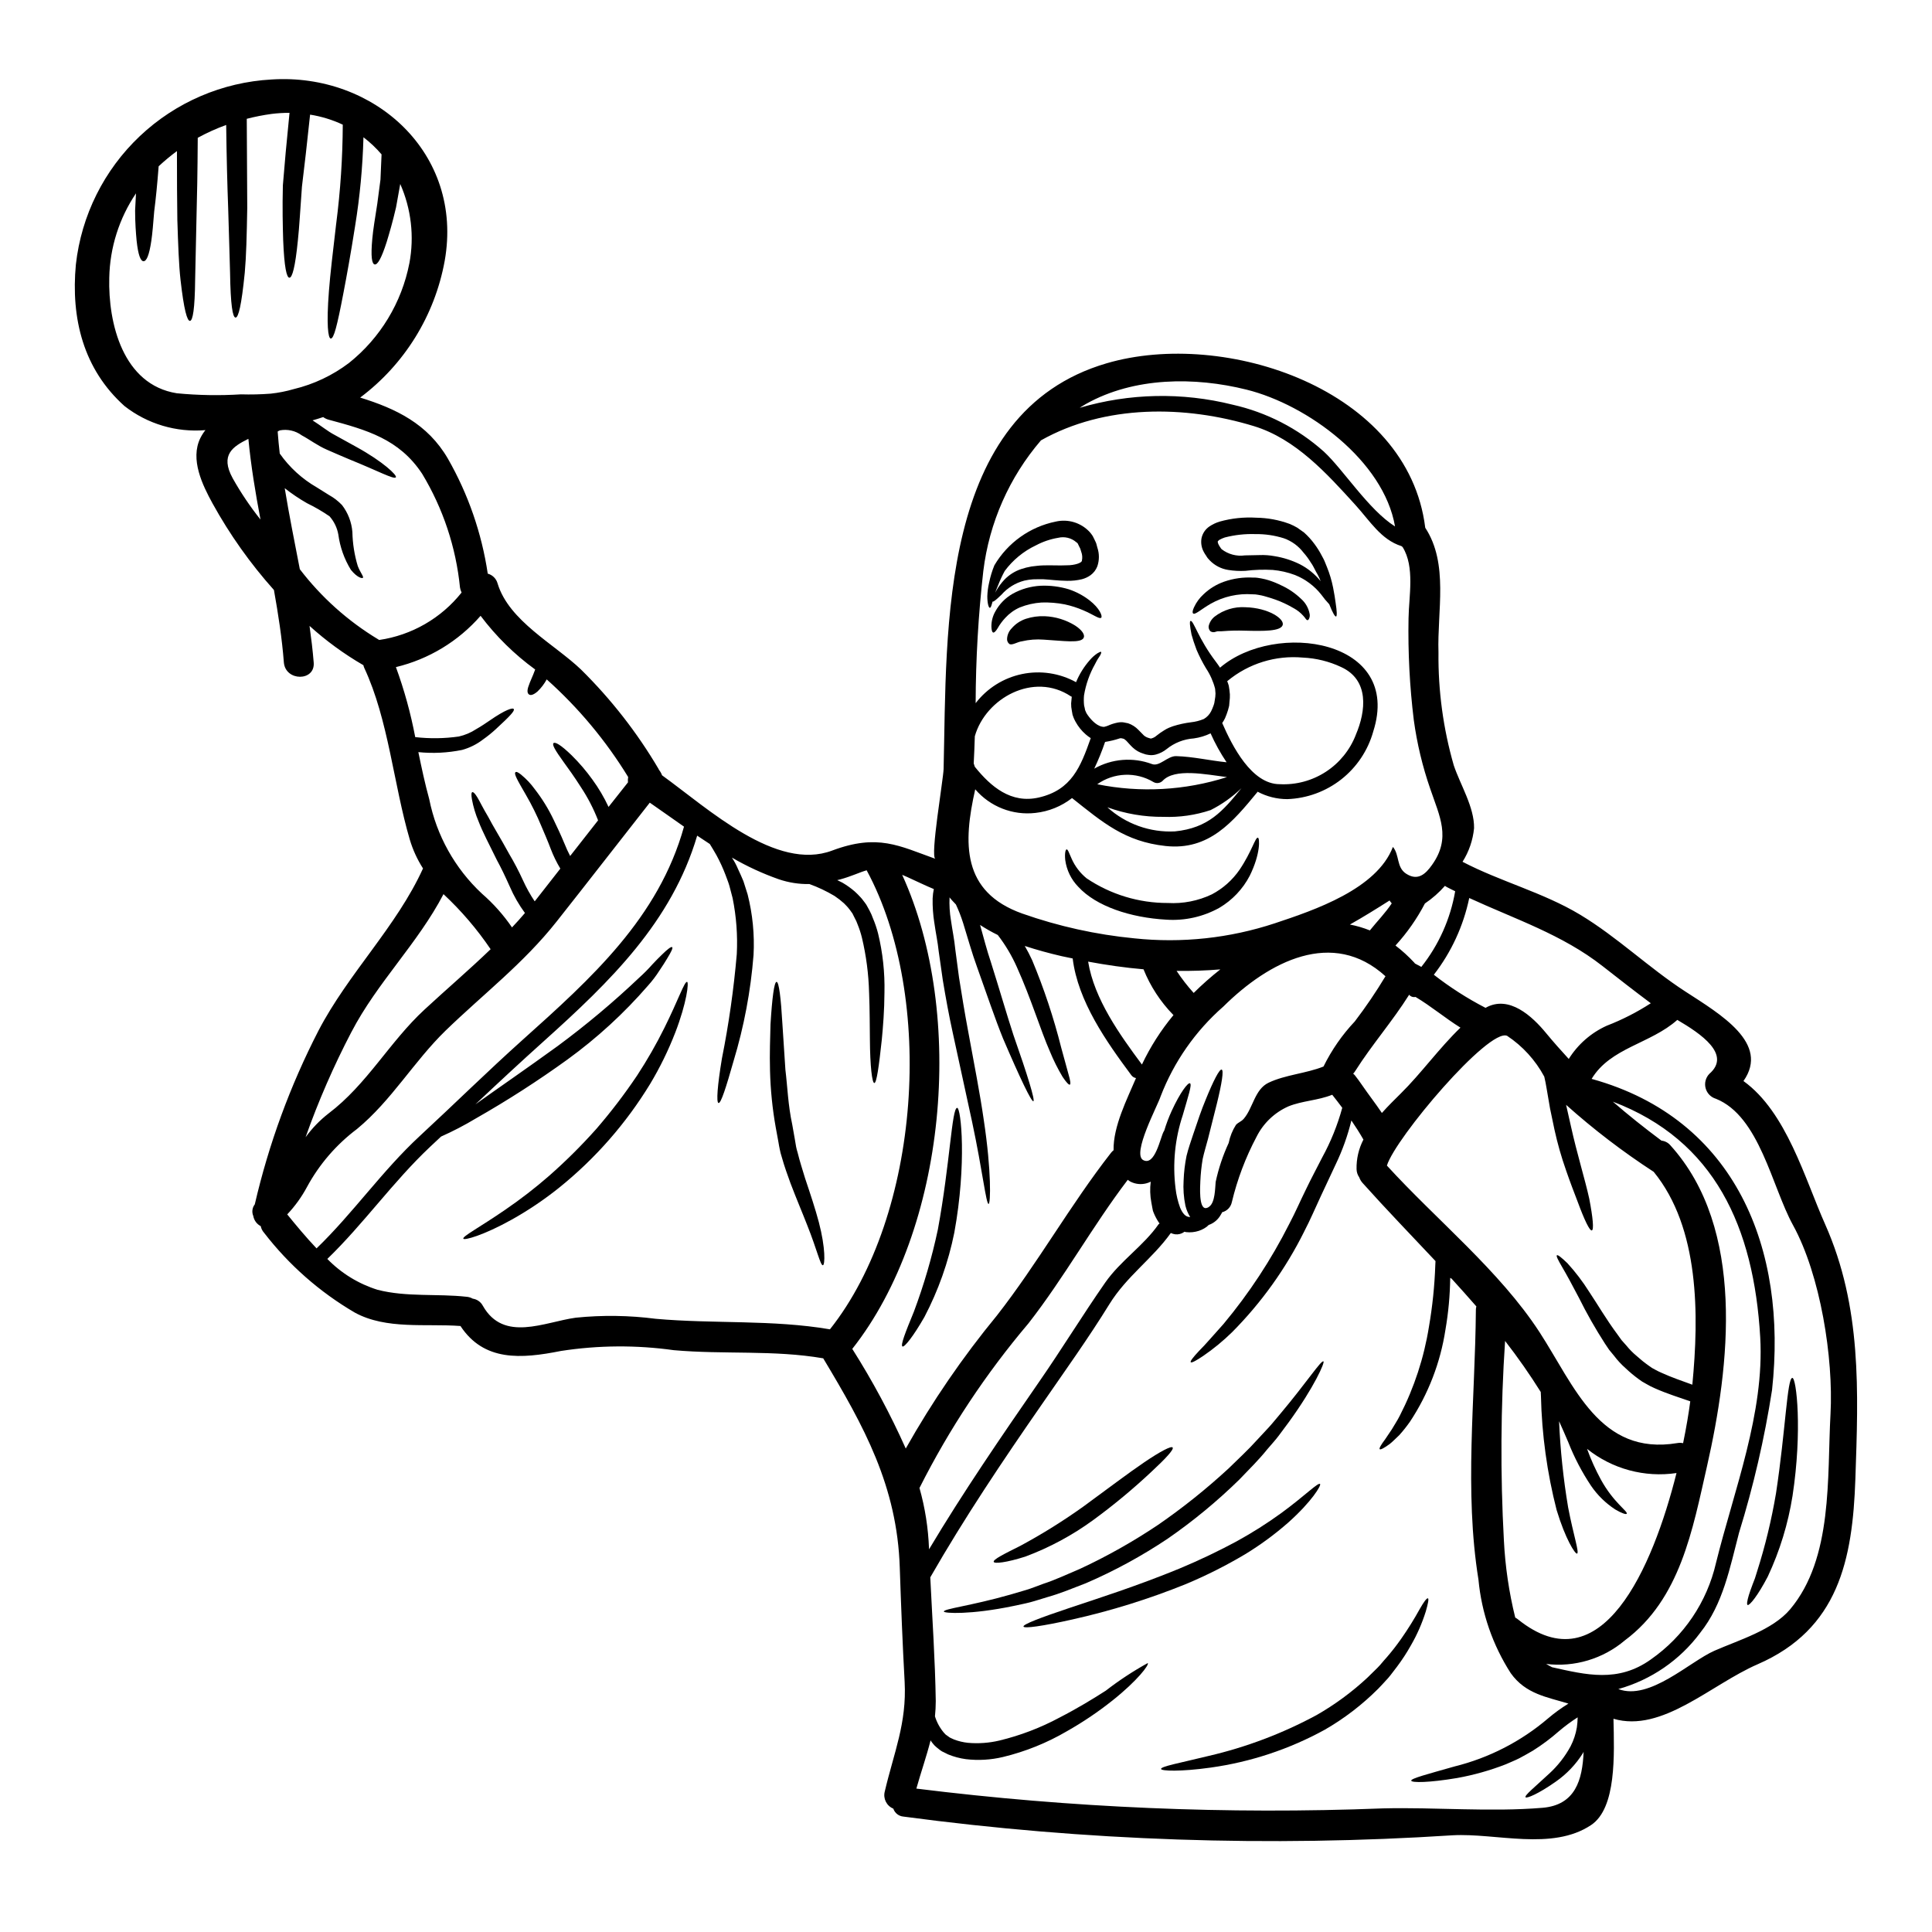 <?xml version="1.0" encoding="UTF-8"?>
<!-- Uploaded to: SVG Find, www.svgrepo.com, Generator: SVG Find Mixer Tools -->
<svg fill="#000000" width="800px" height="800px" version="1.1" viewBox="144 144 512 512" xmlns="http://www.w3.org/2000/svg">
 <g>
  <path d="m627.68 468.45c9.75 21.922 8.801 44.371 8.012 67.508-0.734 21.449-4.504 39.789-25.898 49.09-12.387 5.375-25.324 18.234-38.207 14.441 0.207 9.535 0.816 23.66-5.93 28.168-10.352 6.902-25.164 2.082-36.676 2.711h-0.004c-48.562 3.148-97.316 1.492-145.55-4.953-1.238-0.102-2.297-0.93-2.691-2.109-1.781-0.73-2.75-2.668-2.266-4.531 2.426-10.355 5.848-18.078 5.269-29.062-0.555-10.062-0.949-20.133-1.289-30.227-0.684-21.648-9.484-37.523-20.289-55.516-13.121-2.266-26.348-0.977-39.605-2.16-9.93-1.391-20.008-1.32-29.914 0.211-10.566 2.106-20.395 2.816-26.617-6.617-9.195-0.684-19.629 1.004-27.98-3.543-9.316-5.441-17.496-12.637-24.082-21.184-0.438-0.492-0.734-1.094-0.871-1.738-1.039-0.539-1.77-1.535-1.969-2.688-0.438-1.023-0.289-2.203 0.395-3.082 3.699-15.992 9.371-31.461 16.887-46.051 7.906-15.176 20.684-27.551 27.695-42.973-1.52-2.371-2.699-4.945-3.504-7.644-4.297-14.621-5.641-31.75-12.066-45.504-0.105-0.238-0.184-0.488-0.242-0.742-0.023 0-0.051-0.023-0.078-0.023-5.074-2.949-9.828-6.422-14.184-10.363 0.445 3.215 0.844 6.426 1.105 9.695 0.422 5.062-7.477 5.035-7.906 0-0.5-6.481-1.5-12.859-2.633-19.207-6.262-7.008-11.715-14.695-16.258-22.926-2.688-4.898-6.012-11.699-3.242-17.34v0.004c0.371-0.75 0.82-1.457 1.344-2.109-7.695 0.656-15.359-1.621-21.449-6.379-10.906-9.773-14.23-23.223-12.883-37.523v0.004c1.449-12.988 7.457-25.039 16.953-34.016 9.496-8.977 21.867-14.293 34.914-15.008 27.195-1.766 50.961 19.527 45.871 48.086-2.637 14.461-10.633 27.395-22.395 36.211 9.445 2.926 17.867 6.93 23.242 16.18 5.387 9.418 8.969 19.754 10.566 30.48 1.273 0.344 2.266 1.336 2.609 2.606 3.004 9.934 15.043 16.047 22.133 22.828v0.004c7.953 7.844 14.852 16.688 20.523 26.312 0.023 0.082 0.059 0.164 0.105 0.238 0.355 0.434 0.629 0.922 0.82 1.449 12.41 8.984 30.25 25.531 45.082 19.949 12.117-4.535 17.758-1.238 27.352 2.184-1.426-0.527 2.106-21.027 2.184-23.82 0.898-37.258-1.398-94.438 43.215-107.5 31.332-9.172 79.902 6.797 84.422 43.582 6.269 9.566 3.148 22.004 3.508 33.062-0.109 10.113 1.258 20.191 4.055 29.914 1.715 5.117 5.484 11.121 5.375 16.652-0.309 3.164-1.355 6.215-3.055 8.902 10.062 5.246 21.391 8.145 31.117 13.992 9.906 5.957 18.23 14.098 27.945 20.395 9.301 6.035 22.434 13.703 15.387 23.715 11.43 8.223 16.25 25.875 21.648 37.969zm1.426 50.246c0.789-14.758-2.637-36.754-9.961-50.062-5.586-10.172-8.852-28.828-20.422-33.457v0.004c-1.332-0.398-2.363-1.461-2.719-2.809-0.355-1.344 0.016-2.777 0.98-3.781 5.926-5.137-2.211-10.629-8.48-14.309-7.117 6.348-17.734 7.352-22.715 15.648 0.051 0.027 0.105 0 0.156 0.027 38.051 10.594 51.777 45.031 47.664 82.422-1.992 12.801-4.914 25.438-8.746 37.812-2.426 9.223-4.191 18.867-10.305 26.531v0.004c-5.379 7.227-13.004 12.465-21.684 14.891 8.246 3.148 18.918-7.273 25.453-10.148 6.398-2.816 15.414-5.457 20.074-10.984 11.41-13.582 9.777-34.949 10.703-51.789zm-30.344 39.477c4.758-19.227 12.871-39.66 11.715-59.77-1.688-29.199-12.066-52.199-39.051-62.449 4.031 3.504 8.297 6.902 12.883 10.328 0.918 0.094 1.766 0.539 2.363 1.242 20 22.105 15.742 58.441 9.699 85.055-3.82 16.758-7.039 35.152-21.766 46.137-5.781 4.898-13.344 7.164-20.863 6.246 0.523 0.316 1.051 0.605 1.574 0.871 9.012 2.004 17.445 4.164 26.168-2.055v-0.004c8.738-6.094 14.898-15.219 17.277-25.602zm-6.273-47.23c1.766-18.367 1.926-41.5-10.234-56.387v-0.004c-8.184-5.316-15.945-11.254-23.223-17.758 0.422 1.82 0.82 3.688 1.266 5.613 1.633 7.402 3.766 14.199 4.871 19.262 0.977 5.059 1.262 8.246 0.684 8.402s-1.969-2.754-3.742-7.562c-0.922-2.398-2-5.191-3.109-8.406h0.004c-1.238-3.504-2.258-7.086-3.051-10.719-0.422-1.926-0.844-3.981-1.18-5.641-0.316-1.82-0.605-3.543-0.895-5.219-0.184-1.156-0.395-2.211-0.633-3.211l-0.004-0.004c-2.34-4.356-5.719-8.066-9.84-10.805-4.898-2.133-29.641 27.113-31.859 34.387 13.121 14.387 29.832 27.852 40.422 44.109 9.273 14.258 15.969 32.859 36.52 29.434 0.516-0.098 1.047-0.09 1.555 0.023 0.871-4.242 1.504-8.062 1.898-11.09-2.926-1.027-6.141-2.004-9.445-3.481-0.762-0.328-1.504-0.707-2.215-1.133l-1.105-0.629-0.895-0.633c-1.234-0.898-2.402-1.875-3.508-2.926-1.109-0.977-2.117-2.062-3.004-3.242-0.449-0.551-0.898-1.105-1.344-1.633-0.371-0.578-0.766-1.129-1.133-1.684v-0.004c-2.516-3.91-4.812-7.953-6.879-12.117-1.816-3.481-3.238-6.09-4.371-8.016-1.133-1.926-1.684-3.027-1.449-3.211s1.211 0.578 2.793 2.106c2.133 2.336 4.055 4.859 5.742 7.539 2.188 3.266 4.531 7.324 7.512 11.328 0.371 0.504 0.734 1.004 1.105 1.531l1.262 1.422v-0.004c0.812 1.008 1.723 1.934 2.719 2.758 0.996 0.906 2.047 1.754 3.148 2.531l0.895 0.633 0.82 0.445h-0.004c0.57 0.32 1.16 0.609 1.762 0.867 2.656 1.215 5.394 2.133 8.121 3.133zm-4.188 23.426c-8.449 1.254-17.043-1.066-23.715-6.406 1.012 2.805 2.238 5.523 3.664 8.141 3.344 6.113 7.246 8.457 6.848 9.055-0.156 0.238-1.262-0.078-3.082-1.156l0.004-0.004c-2.512-1.641-4.672-3.758-6.367-6.234-2.426-3.637-4.457-7.523-6.055-11.59-0.762-1.789-1.574-3.664-2.426-5.535 0.328 7.652 1.129 15.277 2.398 22.828 1.398 7.352 3.031 12.039 2.363 12.254-0.5 0.156-3.082-3.844-5.398-11.512h-0.004c-2.535-9.883-3.934-20.023-4.164-30.227 0-0.371-0.027-0.734-0.055-1.105h-0.004c-2.918-4.66-6.07-9.172-9.445-13.516-1.172 17.605-1.277 35.262-0.316 52.879 0.348 6.891 1.352 13.73 3.004 20.426 0.25 0.137 0.488 0.297 0.711 0.473 22.195 17.863 35.73-13.703 42.027-38.758zm-6.824-124.5c-4.293-3.211-8.539-6.508-12.781-9.84-10.699-8.379-23.223-12.461-35.332-18.047-1.543 7.402-4.75 14.359-9.383 20.336 4.285 3.34 8.871 6.277 13.699 8.773 6.219-3.543 12.438 2.293 16.047 6.691 2.004 2.422 4.004 4.664 6.008 6.848 2.414-3.863 5.918-6.926 10.066-8.801 4.082-1.578 7.992-3.57 11.664-5.949zm-17.801 198.36c-0.051 0.133-0.129 0.238-0.18 0.371v-0.004c-1.859 2.969-4.297 5.531-7.168 7.539-4.664 3.293-7.773 4.531-8.039 4.16-0.344-0.473 2.316-2.582 6.269-6.269h0.004c2.277-2.082 4.191-4.531 5.664-7.246 0.809-1.574 1.371-3.262 1.66-5.008 0.125-0.883 0.195-1.77 0.211-2.66-1.742 1.113-3.406 2.348-4.981 3.688-2.152 1.895-4.453 3.613-6.879 5.141-1.211 0.684-2.398 1.398-3.582 2.004-1.184 0.605-2.426 1.078-3.586 1.605h0.004c-4.168 1.625-8.484 2.844-12.883 3.637-7.477 1.262-12.094 1.289-12.203 0.707-0.105-0.582 4.43-1.762 11.488-3.766 9.145-2.269 17.633-6.633 24.797-12.75 1.691-1.438 3.488-2.742 5.379-3.902-5.586-1.738-11.305-2.477-15.285-8.062-4.797-7.461-7.734-15.965-8.559-24.797-3.793-23.531-0.871-47.742-0.684-71.43h-0.004c0-0.328 0.047-0.656 0.129-0.977-2.164-2.473-4.348-4.926-6.562-7.352-0.105-0.078-0.266-0.129-0.371-0.207h0.004c-0.055 4.609-0.477 9.207-1.262 13.75-1.332 8.695-4.531 17-9.379 24.336-0.875 1.25-1.824 2.449-2.844 3.582-1.004 0.949-1.82 1.789-2.555 2.363-1.477 1.078-2.426 1.574-2.637 1.371-0.211-0.203 0.316-1.133 1.426-2.609 0.5-0.734 1.105-1.633 1.789-2.66 0.629-1.105 1.449-2.289 2.16-3.715v-0.004c3.773-7.363 6.363-15.277 7.668-23.449 0.934-5.394 1.496-10.844 1.684-16.312l0.055-1.105c-6.43-6.852-12.988-13.621-19.312-20.684-0.395-0.438-0.699-0.949-0.898-1.504-0.449-0.641-0.695-1.402-0.711-2.184-0.059-2.723 0.57-5.414 1.82-7.828-0.977-1.711-2.055-3.398-3.188-5.059h-0.004c-0.969 3.992-2.356 7.875-4.133 11.578-1.266 2.688-2.582 5.535-3.981 8.508-1.398 2.977-2.754 6.219-4.402 9.355l0.004 0.004c-4.898 9.84-11.336 18.832-19.078 26.637-2.375 2.328-4.949 4.445-7.695 6.324-1.922 1.297-3.082 1.898-3.289 1.66-0.207-0.234 0.605-1.289 2.184-2.977 1.688-1.66 3.82-4.191 6.512-7.168 6.793-8.145 12.633-17.039 17.414-26.508 1.633-3.082 2.926-6.113 4.426-9.145 1.426-2.977 2.981-5.848 4.297-8.457 2.285-4.168 4.07-8.59 5.324-13.176-0.871-1.18-1.766-2.316-2.66-3.453-3.766 1.527-7.906 1.574-11.617 3.082l-0.004 0.004c-3.668 1.625-6.652 4.477-8.441 8.066-2.906 5.473-5.102 11.293-6.543 17.32-0.273 1.305-1.266 2.336-2.559 2.66-0.129 0.238-0.234 0.477-0.395 0.711-0.656 1.176-1.699 2.086-2.949 2.582-0.051 0.027-0.129 0.027-0.184 0.051h-0.004c-0.363 0.375-0.781 0.695-1.234 0.949-0.445 0.258-0.914 0.473-1.398 0.633-1.102 0.363-2.269 0.48-3.426 0.344-0.16-0.027-0.293-0.078-0.426-0.105l-0.078 0.078h0.004c-0.688 0.488-1.527 0.707-2.363 0.605-0.402-0.055-0.793-0.172-1.16-0.34-4.898 6.852-11.672 11.414-16.285 18.871-5.586 9.055-11.809 17.711-17.867 26.504-10.379 14.957-20.527 30.066-29.59 45.875 0.527 10.938 1.289 21.895 1.453 32.809v-0.004c-0.004 1.344-0.074 2.691-0.211 4.031 0.488 1.586 1.289 3.059 2.359 4.328 0.18 0.156 0.266 0.316 0.473 0.5l0.844 0.605 0.211 0.156 0.367 0.184 0.82 0.371c1.176 0.445 2.406 0.738 3.66 0.871 2.797 0.25 5.617 0.043 8.352-0.605 5.547-1.34 10.902-3.383 15.93-6.086 4.723-2.426 8.879-4.957 12.281-7.144h-0.004c3.504-2.715 7.215-5.152 11.094-7.297 0.473 0.395-2.715 4.637-9.25 9.84-3.832 3.059-7.906 5.809-12.176 8.223-5.277 3.09-10.977 5.391-16.922 6.824-3.223 0.773-6.555 0.969-9.84 0.578-1.625-0.219-3.211-0.645-4.727-1.266l-1.105-0.551-0.551-0.266-0.027-0.027-0.234-0.156-0.055-0.027-0.102-0.078-0.211-0.156-0.816-0.656-0.004-0.004c-0.348-0.289-0.668-0.617-0.945-0.977-0.211-0.258-0.406-0.531-0.586-0.812-1.078 4.266-2.555 8.43-3.766 12.777 40.988 5.102 82.32 6.859 123.59 5.246 13.938-0.344 28.535 1 42.367-0.16 8.66-0.742 10.559-7.332 10.871-14.855zm-34.039-228.04c-0.734-0.371-1.5-0.711-2.211-1.109h-0.004c-0.176-0.09-0.344-0.195-0.5-0.316-1.562 1.777-3.344 3.344-5.305 4.668-2.106 4.039-4.727 7.785-7.801 11.145 1.789 1.363 3.453 2.883 4.984 4.531 0.078 0.078 0.105 0.156 0.184 0.234 0.551 0.293 1.129 0.582 1.684 0.898 4.625-5.824 7.707-12.719 8.969-20.051zm-6.113-7.012c5.086-7.141 1.969-12.859-0.473-20.074v0.004c-2.062-5.93-3.527-12.047-4.379-18.266-1.098-8.938-1.562-17.945-1.395-26.953 0.082-5.875 1.715-13.672-1.574-18.922v0.004c-0.105-0.074-0.203-0.152-0.293-0.238-5.43-1.711-8.324-6.641-12.277-10.984-7.512-8.266-15.785-17.445-26.824-20.816-18.285-5.586-39.496-5.769-56.441 3.766-8.402 9.781-13.723 21.836-15.281 34.637-1.32 11.625-2 23.312-2.031 35.012 3.035-3.957 7.391-6.691 12.273-7.711 4.883-1.02 9.969-0.258 14.336 2.148 0.895-2.16 2.141-4.156 3.688-5.902 0.582-0.684 1.258-1.277 2.004-1.77 0.527-0.316 0.844-0.449 0.949-0.344 0.105 0.105 0 0.449-0.289 0.977-0.16 0.266-0.371 0.578-0.605 0.922-0.234 0.344-0.426 0.789-0.684 1.262v0.004c-1.469 2.59-2.469 5.418-2.953 8.355-0.082 0.891-0.074 1.793 0.023 2.684 0.109 0.398 0.199 0.805 0.266 1.211l0.344 0.789 0.32 0.5c1.055 1.504 2.754 3.242 4.453 3.148 0-0.051 0.5-0.105 1.027-0.344h-0.004c0.727-0.324 1.484-0.574 2.266-0.738 0.527-0.125 1.066-0.168 1.605-0.129l0.449 0.078 0.133 0.027 0.234 0.051h0.004c0.184 0.027 0.367 0.062 0.551 0.105 1.047 0.355 1.992 0.961 2.754 1.762 0.66 0.633 1.055 1.109 1.453 1.477 0.324 0.273 0.699 0.48 1.105 0.609 0.289 0.078 0.871 0.293 0.789 0.184 0.051-0.051 0.102 0.027 0.234-0.051 0.438-0.137 0.84-0.359 1.18-0.664 0.652-0.527 1.34-1.008 2.055-1.445 0.41-0.266 0.844-0.496 1.293-0.688 0.371-0.129 0.633-0.266 1.105-0.422v0.004c1.539-0.484 3.121-0.828 4.723-1.027 1.168-0.125 2.312-0.418 3.398-0.871 0.82-0.477 1.488-1.18 1.922-2.027 0.242-0.488 0.453-0.988 0.637-1.504l0.129-0.395 0.055-0.211 0.023-0.051 0.133-0.82c0.117-0.578 0.18-1.172 0.188-1.762-0.055-0.422-0.082-0.848-0.105-1.266l-0.004-0.004c-0.492-1.91-1.301-3.727-2.394-5.371-0.957-1.59-1.805-3.246-2.531-4.957-0.578-1.555-1.027-2.898-1.32-4.004-0.449-2.266-0.551-3.543-0.266-3.613 0.789-0.234 2.004 4.641 6.746 10.855 0.344 0.449 0.711 0.977 1.078 1.531 14.652-12.543 48.484-7.59 40.582 16.969h0.004c-1.414 5.008-4.383 9.434-8.473 12.645-4.094 3.211-9.098 5.039-14.297 5.223-2.742 0-5.445-0.676-7.871-1.969-0.02 0.035-0.035 0.07-0.051 0.105-6.484 7.871-12.781 15.547-24.348 14.285-10.828-1.18-16.652-6.273-24.77-12.703-2.805 2.188-6.16 3.551-9.695 3.938-6.027 0.699-12.012-1.645-15.961-6.258-3.215 14.23-3.637 27.191 12.488 32.938h0.004c9.586 3.375 19.551 5.578 29.668 6.559 12.562 1.332 25.266-0.031 37.258-3.996 10.461-3.477 27.008-9.055 31.277-20.234 1.793 2.16 0.898 5.398 3.481 7.086 3.106 2.027 5.16 0.129 6.902-2.344zm7.512 43.16c-4.09-2.551-7.805-5.699-11.914-8.141-0.625 0.148-1.281-0.078-1.684-0.578-4.402 7.008-9.84 13.199-14.285 20.207-0.16 0.258-0.344 0.496-0.551 0.715 0.18 0.129 0.336 0.277 0.473 0.449 0.66 0.816 1.262 1.684 1.871 2.555 1.715 2.504 3.586 4.898 5.269 7.402 1.633-1.844 3.375-3.543 5.008-5.164 5.297-5.215 10.223-12.066 15.809-17.445zm-18.211-32.938c-0.215-0.238-0.406-0.492-0.578-0.762-3.402 2.16-6.902 4.348-10.512 6.375 1.809 0.344 3.582 0.867 5.293 1.555 1.871-2.344 4.113-4.609 5.797-7.168zm-9.801 31.305c2.934-3.844 5.648-7.844 8.141-11.988-13.965-12.727-30.855-3.981-43 8.066v-0.004c-7.367 6.457-13.055 14.605-16.578 23.742-0.762 2.449-7.719 15.309-4.609 16.926 3.109 1.617 4.504-5.926 5.398-7.562l0.004 0.004c0.047-0.094 0.098-0.18 0.156-0.266 0.539-1.781 1.195-3.523 1.969-5.215 2.293-4.984 4.328-7.566 4.848-7.324 0.605 0.266-0.473 3.453-1.898 8.402h0.004c-2.09 6.258-2.746 12.902-1.926 19.449 0.199 1.746 0.605 3.465 1.211 5.117 0.633 1.477 1.371 2.293 2.215 2.426l0.004-0.004c0.141 0.047 0.293 0.066 0.445 0.055-0.582-0.934-1.008-1.957-1.266-3.027-0.457-2.199-0.613-4.453-0.473-6.691 0.082-2.172 0.336-4.328 0.766-6.457 0.527-2.16 1.156-3.844 1.738-5.637 1.18-3.508 2.238-6.668 3.316-9.223 2.082-5.141 3.688-8.223 4.269-8.039s0.051 3.609-1.266 8.984c-0.684 2.684-1.477 5.848-2.363 9.379-0.449 1.711-1.055 3.66-1.426 5.398l0.004 0.008c-0.316 1.91-0.52 3.836-0.605 5.769-0.051 1.426-0.449 7.273 1.449 7.168 0.367-0.035 0.711-0.195 0.977-0.449 1.477-1.133 1.477-4.766 1.633-6.484 0.762-3.559 1.918-7.023 3.449-10.328 0.344-1.703 0.996-3.328 1.926-4.793 0.711-0.762 1.344-0.789 2.082-1.633 2.449-2.848 2.898-7.801 6.562-9.539 4.402-2.106 9.957-2.449 14.562-4.293v-0.004c2.152-4.367 4.941-8.391 8.281-11.934zm-8.195-151.03c5.164 4.766 11.855 15.414 18.867 19.84-2.977-17.367-23.137-32.227-39.359-36.258-13.758-3.426-29.727-3.344-42.449 3.742-0.605 0.344-1.18 0.707-1.766 1.078h-0.004c13.184-3.883 27.168-4.172 40.5-0.84 9 2.012 17.336 6.293 24.211 12.438zm8.48 75.043c2.688-6.297 3.613-14.52-3.898-17.945h0.004c-3.184-1.496-6.633-2.348-10.148-2.504-7.199-0.652-14.367 1.566-19.941 6.172-0.027 0.027-0.082 0.027-0.105 0.078 0.164 0.395 0.305 0.801 0.418 1.215 0.137 0.758 0.234 1.523 0.293 2.293 0.02 0.652-0.016 1.305-0.105 1.949l-0.078 0.949v0.051l-0.078 0.32-0.027 0.129-0.078 0.266-0.133 0.527-0.004-0.004c-0.223 0.727-0.484 1.438-0.789 2.137-0.215 0.438-0.465 0.859-0.738 1.266 2.66 6.113 7.801 16.227 15.258 16.203 4.309 0.219 8.582-0.93 12.199-3.285 3.621-2.352 6.402-5.789 7.957-9.816zm-47.949 25.613c8.902-0.898 12.727-5.402 17.625-11.438v-0.004c-2.414 2.336-5.168 4.289-8.168 5.797-4.019 1.344-8.25 1.949-12.488 1.789-5.066 0.051-10.098-0.805-14.863-2.531 4.879 4.422 11.316 6.719 17.895 6.387zm13.703-18.312-0.004-0.004c-1.633-2.43-3.051-4.992-4.242-7.668-1.406 0.68-2.91 1.133-4.457 1.344-2.629 0.18-5.137 1.164-7.188 2.82-0.84 0.676-1.809 1.168-2.848 1.449-0.641 0.172-1.312 0.207-1.969 0.102-0.469-0.047-0.93-0.164-1.367-0.34-1.027-0.309-1.973-0.848-2.758-1.574-0.684-0.629-1.211-1.289-1.574-1.656-0.395-0.477-0.711-0.527-0.738-0.66-0.102-0.023-0.316-0.078-0.473-0.129l-0.266-0.051h-0.027v-0.004c-0.129-0.02-0.266-0.012-0.391 0.023-1.273 0.426-2.578 0.742-3.902 0.949-0.82 2.414-1.781 4.777-2.875 7.082 4.672-2.656 10.281-3.098 15.312-1.211 2.004 0.738 4.109-2.16 6.402-2.106 4.516 0.129 8.883 1.18 13.359 1.629zm-1.66 54.883c-3.848 0.32-7.723 0.449-11.594 0.395l-0.004-0.004c1.359 2.062 2.875 4.016 4.531 5.848 2.234-2.215 4.59-4.297 7.062-6.242zm1.762-50.961c-5.637-0.707-13.91-2.449-17.074 1.004h-0.004c-0.637 0.629-1.617 0.758-2.394 0.312-4.648-2.781-10.496-2.555-14.914 0.578 11.438 2.309 23.273 1.652 34.387-1.895zm-14.168 63.055c-0.027-0.027-0.055-0.027-0.078-0.051h-0.004c-3.387-3.473-6.062-7.57-7.871-12.07-4.93-0.422-9.84-1.133-14.676-2.031 1.605 9.906 8.402 19.395 14.258 27.273h-0.004c2.227-4.703 5.039-9.109 8.367-13.113zm-3.695 55.23c-0.082-0.082-0.152-0.168-0.211-0.266-0.52-0.781-0.961-1.609-1.32-2.477l-0.234-0.605c-0.105-0.449-0.105-0.504-0.156-0.789-0.105-0.477-0.184-0.949-0.266-1.449v0.004c-0.34-1.809-0.395-3.66-0.16-5.484-0.387 0.191-0.793 0.344-1.211 0.449-1.387 0.355-2.856 0.195-4.137-0.449-0.262-0.141-0.512-0.309-0.738-0.5-9.328 12.254-16.781 25.82-26.297 38.023-11.312 13.348-21.004 27.98-28.879 43.602-0.027 0-0.027 0-0.027 0.027 1.484 5.246 2.332 10.652 2.531 16.098v0.184c9.055-15.176 19.078-29.777 29.125-44.32 6.012-8.66 11.539-17.711 17.551-26.348 4.082-5.852 10.195-9.777 14.168-15.496 0.102-0.074 0.18-0.125 0.262-0.203zm-6.246-38.527c-0.5-0.078-0.945-0.355-1.242-0.762-6.613-8.902-14.148-19.551-15.543-30.934-0.977-0.211-1.969-0.395-2.902-0.605-3.293-0.762-6.586-1.66-9.801-2.711l0.004-0.004c0.719 1.23 1.375 2.5 1.969 3.797 3.137 7.516 5.707 15.258 7.691 23.156 0.789 2.977 1.5 5.348 1.922 7.012 0.504 1.684 0.633 2.66 0.371 2.789-0.266 0.129-0.949-0.605-1.926-2.055-1.277-2.141-2.398-4.379-3.344-6.688-2.527-5.746-4.981-13.992-8.746-22.344v-0.004c-1.348-3.047-3.055-5.922-5.086-8.562-1.617-0.789-3.184-1.68-4.691-2.66 0.977 3.481 1.789 6.668 2.848 9.801 2.316 7.324 4.215 13.941 5.984 19.34 3.766 10.727 5.793 17.367 5.293 17.574s-3.504-6.035-8.039-16.625c-2.156-5.32-4.328-11.809-6.926-19.051-1.32-3.582-2.453-7.719-3.664-11.594l-0.004-0.004c-0.523-1.664-1.156-3.293-1.898-4.871-0.527-0.578-1.078-1.105-1.574-1.738-0.043-0.047-0.078-0.102-0.105-0.16-0.094 2.047 0.027 4.094 0.371 6.113 0.344 2.504 0.895 5.035 1.156 7.773 0.344 2.477 0.66 4.93 0.977 7.352 0.762 4.82 1.527 9.484 2.363 13.938 1.633 8.906 3.215 16.945 4.191 23.793 2.082 13.73 1.82 22.266 1.289 22.293-0.684 0-1.555-8.484-4.371-21.738-1.453-6.719-3.191-14.676-5.117-23.559-0.977-4.43-1.848-9.172-2.66-14.07-0.344-2.477-0.711-5.008-1.082-7.59-0.234-2.363-0.789-4.898-1.156-7.562l-0.004 0.004c-0.336-2.133-0.488-4.293-0.445-6.453 0.039-0.832 0.145-1.664 0.312-2.481-2.363-0.973-4.586-2.082-7.035-3.188-0.477-0.207-0.926-0.395-1.348-0.578 16.926 37.074 11.754 94.016-13.227 125.63h0.004c5.356 8.449 10.09 17.273 14.172 26.402 7.004-12.438 15.09-24.234 24.16-35.254 10.855-13.887 19.422-29.277 30.227-43.105v-0.004c0.199-0.254 0.43-0.484 0.684-0.684-0.113-6.375 3.602-13.57 5.949-19.133zm-11.996-90.086c-0.465-0.293-0.902-0.617-1.316-0.977-1.098-0.953-2.016-2.094-2.715-3.371-0.184-0.332-0.352-0.68-0.5-1.031l-0.293-0.816c-0.156-0.789-0.234-1.398-0.344-2.082l0.004 0.004c-0.062-0.625-0.043-1.254 0.055-1.871 0.023-0.293 0.051-0.555 0.078-0.844-0.098-0.008-0.188-0.043-0.266-0.105-9.84-6.562-22.582 0.527-25.426 10.594-0.082 2.426-0.16 4.793-0.293 7.195 0.078 0.289 0.184 0.605 0.293 0.895 4.238 5.269 9.59 9.84 16.969 8.145 8.676-2.008 11.043-8.074 13.754-15.734zm-54.668 67.402c-0.027 4.766-0.371 9.055-0.711 12.566-0.762 7.086-1.371 11.414-1.969 11.434s-1.133-4.453-1.18-11.566c-0.051-3.543-0.027-7.746-0.211-12.355h-0.004c-0.121-4.918-0.758-9.812-1.898-14.598-0.297-1.207-0.684-2.391-1.156-3.543-0.191-0.566-0.441-1.113-0.738-1.633l-0.578-1.156-0.027-0.082-0.102-0.129h-0.004c-0.344-0.508-0.715-1.004-1.109-1.473-0.344-0.344-0.629-0.711-1.027-1.078v-0.004c-0.793-0.715-1.637-1.371-2.527-1.965-2.109-1.258-4.332-2.312-6.641-3.148-2.758 0.051-5.504-0.379-8.113-1.266-4.32-1.52-8.484-3.445-12.438-5.746 0.656 0.977 1.211 2.019 1.66 3.109 0.449 1.004 0.973 2.059 1.398 3.148 0.344 1.133 0.707 2.289 1.105 3.477 1.332 5.246 1.863 10.668 1.574 16.074-0.75 9.535-2.527 18.961-5.297 28.113-1.969 6.93-3.344 11.254-3.981 11.121-0.633-0.133-0.293-4.637 0.898-11.809 1.824-9.133 3.137-18.363 3.938-27.641 0.258-4.981-0.117-9.973-1.105-14.859-0.293-1.105-0.555-2.188-0.844-3.215-0.289-1.027-0.711-2.004-1.055-2.977-0.672-1.766-1.461-3.481-2.359-5.141-0.629-1.105-1.211-2.082-1.789-3.004-1.133-0.734-2.238-1.477-3.344-2.211-6.746 22.867-23.082 38.68-40.605 54.434-6.141 5.512-12.176 11.125-18.18 16.785 5.82-4.164 13.516-9.445 21.789-15.441l-0.004 0.004c7.582-5.602 14.812-11.664 21.645-18.152 1.219-1.094 2.371-2.254 3.453-3.481 0.977-1.051 1.848-1.922 2.586-2.633 1.473-1.449 2.422-2.16 2.684-1.969 0.266 0.191-0.234 1.238-1.316 3.004-0.527 0.898-1.211 1.969-2.059 3.215-0.895 1.406-1.906 2.738-3.027 3.981-6.348 7.332-13.52 13.906-21.371 19.602-7.785 5.625-15.867 10.824-24.215 15.574-2.981 1.793-6.07 3.406-9.25 4.82-0.949 0.895-1.922 1.789-2.871 2.688-9.871 9.293-17.617 20.414-27.27 29.742 3.695 3.797 8.281 6.613 13.34 8.188 7.695 1.969 15.742 0.973 23.586 1.844l-0.004-0.004c0.566 0.051 1.113 0.219 1.609 0.5 1.148 0.164 2.148 0.867 2.688 1.898 5.535 9.75 16.285 4.297 24.613 3.148h-0.004c7.059-0.719 14.176-0.621 21.211 0.293 15.387 1.371 30.934 0.184 46.16 2.789 24.059-30.309 27.945-88.004 9.727-121.65-2.004 0.578-3.938 1.574-7.039 2.426l0.004-0.004c-0.258 0.047-0.512 0.109-0.762 0.188 0.449 0.234 0.922 0.422 1.398 0.684h-0.004c1.148 0.672 2.234 1.445 3.242 2.316 0.527 0.449 1.055 1.027 1.574 1.574 0.52 0.547 0.789 1.027 1.211 1.527l0.129 0.211 0.055 0.023 0.129 0.238 0.027 0.023 0.051 0.105 0.266 0.477 0.504 0.922v0.004c0.34 0.633 0.629 1.293 0.867 1.969 0.559 1.316 1.02 2.672 1.375 4.059 1.242 5.117 1.812 10.375 1.691 15.637zm-53.137-43.953c-3.031-2.106-6.035-4.266-9.055-6.348-8.266 10.512-16.418 21.055-24.715 31.539-8.723 11.039-19.367 19.156-29.383 28.855-8.453 8.219-14.324 18.523-23.484 26.082-5.469 4.106-9.988 9.344-13.25 15.352-1.418 2.652-3.184 5.102-5.25 7.285 2.316 2.848 4.93 6.008 7.773 9.008 9.645-9.301 17.391-20.555 27.324-29.75 9.117-8.43 17.996-17.18 27.246-25.477 18.223-16.336 36.09-32.355 42.809-56.547zm-14.836-11.727c-0.047-0.473-0.031-0.949 0.051-1.418-5.894-9.633-13.168-18.348-21.586-25.867-0.645 1.191-1.473 2.277-2.453 3.215-1.156 0.977-1.871 1.082-2.289 0.738-0.422-0.344-0.5-1.082 0-2.363 0.293-0.977 1.027-2.363 1.684-4.215-5.5-3.996-10.375-8.793-14.465-14.227-5.887 6.75-13.727 11.504-22.438 13.594 2.207 6.035 3.918 12.238 5.117 18.551 3.84 0.438 7.715 0.387 11.539-0.156 1.652-0.371 3.223-1.039 4.637-1.969 1.348-0.762 2.531-1.574 3.543-2.262 4.109-2.848 6.141-3.508 6.402-3.031 0.266 0.477-0.977 1.82-4.691 5.242h0.004c-1.098 1.016-2.262 1.957-3.481 2.816-1.648 1.27-3.527 2.203-5.531 2.758-3.812 0.777-7.723 0.977-11.594 0.582 0.871 4.215 1.766 8.43 2.898 12.516h-0.004c1.926 9.578 6.801 18.312 13.941 24.977 3.035 2.633 5.719 5.644 7.984 8.961 1.18-1.238 2.316-2.504 3.43-3.82l-0.004-0.004c-1.605-2.18-2.961-4.543-4.031-7.031-1.211-2.715-2.262-4.898-3.398-6.984-2.109-4.269-3.82-7.539-4.848-10.234-0.805-1.887-1.398-3.856-1.77-5.875-0.207-1.238-0.156-1.82 0.105-1.898 0.266-0.078 0.711 0.344 1.348 1.398 0.633 1.055 1.449 2.789 2.871 5.164 1.266 2.449 3.242 5.586 5.484 9.695h-0.004c1.367 2.293 2.606 4.656 3.715 7.086 0.879 1.945 1.922 3.812 3.109 5.582 0.07-0.062 0.129-0.133 0.184-0.207 2.219-2.816 4.422-5.637 6.617-8.457-0.996-1.656-1.844-3.391-2.531-5.191-0.871-2.316-1.738-4.266-2.504-6.086-1.176-2.844-2.539-5.606-4.086-8.266-2.316-4.004-3.238-5.613-2.754-6.008 0.207-0.184 0.684 0 1.527 0.684l-0.004 0.004c1.336 1.098 2.527 2.363 3.543 3.766 1.996 2.559 3.699 5.332 5.086 8.266 0.871 1.82 1.871 3.902 2.789 6.141h0.004c0.449 1.141 0.961 2.258 1.531 3.344 2.477-3.148 4.953-6.297 7.402-9.445-1.195-3.078-2.715-6.019-4.535-8.773-1.789-2.816-3.344-4.957-4.531-6.59-2.363-3.266-3.148-4.688-2.754-5.086 0.395-0.398 1.871 0.344 4.871 3.266v0.004c1.988 1.961 3.801 4.086 5.43 6.352 1.664 2.277 3.102 4.711 4.293 7.269zm-44.094-50.301c-0.203-0.426-0.344-0.879-0.422-1.344-1.066-10.668-4.492-20.965-10.035-30.141-6.09-9.223-14.73-11.621-24.82-14.336-0.504-0.141-0.977-0.371-1.398-0.684-0.926 0.316-1.875 0.605-2.82 0.871 2.242 1.422 4.059 2.926 5.773 3.816 2.078 1.133 4.004 2.215 5.769 3.188 7.168 3.938 10.961 7.59 10.535 8.094-0.5 0.629-4.766-1.715-12.227-4.723-1.844-0.762-3.871-1.656-6.059-2.606-2.481-1.082-4.535-2.664-6.691-3.82l0.004-0.004c-1.664-1.211-3.75-1.676-5.769-1.289-0.207 0.078-0.402 0.184-0.578 0.312 0.156 1.969 0.316 3.871 0.551 5.824v0.004c2.574 3.664 5.922 6.723 9.805 8.957 1.105 0.684 2.184 1.371 3.238 2.027 1.277 0.707 2.441 1.602 3.453 2.66 1.59 2.062 2.547 4.547 2.754 7.144 0.062 3.055 0.539 6.086 1.422 9.008 0.688 1.789 1.688 2.898 1.348 3.148-0.211 0.184-1.477-0.051-3.148-2.106h-0.004c-1.762-2.856-2.898-6.051-3.344-9.379-0.316-1.789-1.121-3.457-2.32-4.82-1.902-1.312-3.902-2.473-5.981-3.481-2.066-1.176-4.039-2.508-5.906-3.981 1.18 7.195 2.633 14.336 4.004 21.477 5.688 7.434 12.719 13.73 20.734 18.566 0.105 0.051 0.184 0.129 0.293 0.184 8.613-1.258 16.426-5.754 21.84-12.57zm7.695 94.516c-3.602-5.32-7.793-10.215-12.488-14.594-6.769 13.016-17.602 23.449-24.402 36.547l-0.004-0.004c-4.699 8.996-8.758 18.312-12.145 27.879 1.723-2.375 3.769-4.492 6.086-6.297 10.234-7.746 16.137-18.949 25.453-27.551 5.879-5.441 11.836-10.523 17.5-15.98zm-21.527-181.79c1.332-7.082 0.488-14.406-2.426-21-0.418 2.238-0.789 4.293-1.105 6.164-0.898 3.902-1.789 6.902-2.477 9.172-1.426 4.481-2.453 6.113-3.188 5.984-0.734-0.129-1.082-2.004-0.633-6.797 0.207-2.363 0.711-5.402 1.32-9.277 0.234-1.926 0.523-4.059 0.844-6.402 0.078-2.027 0.184-4.293 0.289-6.691l-0.004-0.004c-1.434-1.676-3.039-3.195-4.793-4.531-0.211 7.887-0.949 15.746-2.215 23.531-1.18 7.512-2.238 13.305-3.086 17.711-1.684 8.828-2.555 12.176-3.371 12.094-0.684-0.051-1.18-3.543-0.477-12.594 0.344-4.531 1.055-10.406 1.926-17.891l0.004 0.004c1.117-8.688 1.699-17.438 1.738-26.195-2.746-1.289-5.664-2.184-8.66-2.66-0.789 7.457-1.508 13.816-2.16 19.078-0.449 5.984-0.684 10.672-1.078 14.258-0.711 7.168-1.504 9.879-2.238 9.879s-1.371-2.711-1.66-9.984c-0.105-3.637-0.234-8.406-0.078-14.492 0.418-5.32 1.008-11.723 1.762-19.207v-0.004c-1.586-0.008-3.172 0.09-4.746 0.285-2.219 0.301-4.414 0.734-6.582 1.293 0.051 9.184 0.098 17.047 0.129 23.586-0.129 7.324-0.266 12.805-0.656 17.152-0.871 8.75-1.688 11.988-2.453 11.938-0.762-0.051-1.316-3.293-1.449-11.91-0.105-4.328-0.293-9.883-0.5-17.129-0.234-6.164-0.422-13.516-0.527-22.004-2.594 0.941-5.113 2.078-7.535 3.402-0.051 9.012-0.18 15.703-0.344 21.738-0.156 6.668-0.266 11.777-0.344 15.742-0.078 7.93-0.629 10.984-1.371 11.039-0.738 0.055-1.605-2.875-2.504-10.859-0.449-4.004-0.629-9.195-0.844-15.914-0.078-5.242-0.105-10.934-0.105-18.234l0.004 0.004c-1.691 1.25-3.312 2.598-4.852 4.031-0.367 4.793-0.762 8.719-1.18 11.961-0.266 3.266-0.473 5.848-0.762 7.797-0.578 3.902-1.289 5.402-2.055 5.402-0.762 0-1.426-1.504-1.848-5.484-0.184-2-0.395-4.609-0.395-7.953 0.051-1.371 0.156-2.926 0.234-4.559l0.004 0.004c-4.465 6.621-6.926 14.387-7.086 22.371-0.316 12.066 3.609 28.34 17.895 30.617 5.648 0.547 11.332 0.641 16.996 0.289 2.625 0.078 5.25 0.016 7.871-0.184 2.078-0.219 4.133-0.625 6.141-1.211 5.293-1.273 10.266-3.625 14.609-6.91 8.312-6.629 13.992-16.004 16.02-26.445zm-39.457 67.934c-1.344-7.086-2.527-14.203-3.211-21.395-4.086 2.027-7.566 4.215-4.164 10.434l-0.004-0.004c2.16 3.848 4.629 7.516 7.379 10.965z"/>
  <path d="m618.99 509.16c1.082-0.027 2.688 13.992 0.051 31.25-1.172 7.406-3.379 14.605-6.559 21.395-2.637 5.062-4.848 7.75-5.348 7.539-0.266-0.156-0.133-1.055 0.316-2.582 0.234-0.762 0.551-1.66 0.949-2.715l-0.004-0.004c0.488-1.152 0.902-2.336 1.238-3.543 2.168-6.801 3.848-13.75 5.031-20.789 2.531-16.637 2.953-30.551 4.324-30.551z"/>
  <path d="m522.41 567.57c0.293 0.102 0.055 1.344-0.578 3.543h-0.004c-0.969 3.094-2.277 6.07-3.898 8.879-1.102 1.969-2.332 3.863-3.688 5.668-0.762 0.949-1.477 2-2.316 2.977-0.844 0.977-1.789 1.926-2.715 2.926l-0.004-0.004c-4.211 4.219-8.961 7.859-14.121 10.832-9.391 5.156-19.641 8.559-30.25 10.039-8.09 1.133-13.07 0.898-13.148 0.371-0.078-0.684 4.898-1.574 12.57-3.453 9.984-2.316 19.617-5.961 28.637-10.828 4.844-2.769 9.355-6.086 13.441-9.883 0.922-0.895 1.789-1.762 2.66-2.609s1.574-1.82 2.363-2.66c1.402-1.605 2.715-3.285 3.938-5.031 1.793-2.555 3.445-5.199 4.953-7.934 1.086-1.91 1.855-2.938 2.16-2.832z"/>
  <path d="m497.96 303.79c0.344 2.215 0.395 3.508 0.105 3.586-0.289 0.078-0.922-1.027-1.762-3.148-0.02-0.02-0.031-0.047-0.027-0.078-0.762-0.801-1.465-1.648-2.109-2.547-1.828-2.324-4.238-4.125-6.984-5.219-1.898-0.711-3.883-1.164-5.902-1.344-2.418-0.133-4.844-0.055-7.246 0.238-1.523 0.082-3.051 0.004-4.559-0.238-1.855-0.293-3.566-1.18-4.875-2.527l-0.5-0.551-0.027-0.027-0.023-0.027-0.105-0.156-0.051-0.078-0.082-0.105-0.129-0.234-0.004-0.008c-0.238-0.316-0.449-0.648-0.633-1-0.633-1.117-0.855-2.426-0.633-3.691 0.27-1.289 1.035-2.422 2.137-3.148 0.828-0.551 1.734-0.977 2.688-1.262 3.144-0.879 6.41-1.223 9.672-1.027 3.012 0.039 5.996 0.59 8.824 1.633 0.699 0.285 1.375 0.617 2.031 1 0.629 0.449 1.234 0.871 1.82 1.289h-0.004c1.023 0.91 1.945 1.926 2.754 3.031 0.734 0.98 1.387 2.023 1.949 3.109l0.395 0.734c0.238 0.449 0.266 0.555 0.395 0.844 0.184 0.477 0.395 0.977 0.578 1.426 0.715 1.762 1.262 3.59 1.633 5.453 0.324 1.574 0.52 2.969 0.676 4.074zm-3.973-5.769c-0.32-0.844-0.715-1.652-1.184-2.422-0.234-0.445-0.473-0.895-0.711-1.371-0.105-0.184-0.316-0.578-0.344-0.605l-0.422-0.629v-0.004c-0.551-0.906-1.188-1.762-1.895-2.555-1.328-1.746-3.141-3.062-5.207-3.789-2.449-0.77-5-1.145-7.566-1.105-2.727-0.09-5.449 0.215-8.09 0.898-0.512 0.168-1.004 0.391-1.473 0.656-0.266 0.266-0.422 0.371-0.367 0.422-0.055 0.078 0.051 0.371 0.129 0.633 0.145 0.301 0.312 0.594 0.5 0.871l0.156 0.207 0.027 0.078 0.211 0.238 0.004 0.004c1.75 1.352 3.973 1.941 6.164 1.633l3.871-0.078c1.332-0.055 2.668 0.043 3.981 0.285 2.344 0.379 4.617 1.105 6.746 2.164 2.113 1.094 3.977 2.617 5.469 4.469z"/>
  <path d="m494.73 504.78c0.422 0.234-2.398 6.742-9.145 16.047-0.844 1.129-1.738 2.344-2.66 3.582-0.922 1.238-2.055 2.453-3.148 3.742-2.106 2.633-4.664 5.164-7.297 7.902v0.004c-5.883 5.766-12.246 11.02-19.023 15.703-6.856 4.59-14.113 8.543-21.688 11.809-3.543 1.371-6.875 2.754-10.145 3.664-1.609 0.473-3.148 1-4.664 1.395-1.516 0.395-3.004 0.66-4.402 0.977-11.359 2.363-18.367 1.949-18.422 1.477-0.129-0.738 7.012-1.477 17.656-4.508 1.344-0.395 2.754-0.816 4.188-1.234 1.434-0.422 2.926-1.055 4.481-1.609 3.109-1 6.269-2.504 9.672-3.938h0.004c7.234-3.359 14.195-7.281 20.816-11.727 6.574-4.539 12.816-9.535 18.68-14.957 2.633-2.582 5.215-4.953 7.402-7.402 1.105-1.211 2.211-2.363 3.238-3.481 1.027-1.117 1.926-2.289 2.848-3.344 7.207-8.566 10.977-14.469 11.609-14.102z"/>
  <path d="m493.83 537.27c0.371 0.344-2.184 4.637-8.375 10.172-3.594 3.16-7.453 6-11.543 8.484-5.027 2.988-10.258 5.617-15.652 7.875-9.754 3.945-19.82 7.082-30.09 9.379-7.852 1.762-12.781 2.449-12.938 1.871s4.508-2.363 12.094-4.898c7.59-2.539 18.074-5.875 29.223-10.461 5.559-2.316 10.723-4.82 15.309-7.297v-0.004c4.031-2.215 7.922-4.68 11.645-7.383 6.269-4.578 9.828-8.238 10.328-7.738z"/>
  <path d="m491.06 306.66c0.098 0.445 0.043 0.91-0.156 1.316-0.129 0.266-0.266 0.395-0.422 0.371-0.344-0.027-0.5-0.527-1.055-1.109-0.73-0.832-1.605-1.531-2.582-2.055-1.523-0.902-3.129-1.664-4.797-2.266-0.977-0.344-1.969-0.656-3.031-0.949h0.004c-0.488-0.133-0.98-0.238-1.477-0.316-0.184-0.051-0.578-0.078-0.871-0.129l-0.734-0.027c-3.863-0.277-7.723 0.594-11.094 2.504-2.481 1.422-4.191 3.055-4.664 2.555-0.238-0.207-0.133-0.789 0.266-1.656 0.602-1.289 1.449-2.445 2.5-3.402 1.559-1.492 3.418-2.633 5.453-3.348 2.477-0.863 5.102-1.23 7.723-1.082 0.379-0.016 0.758 0.004 1.133 0.055 0.328 0.035 0.652 0.09 0.973 0.16 0.688 0.125 1.363 0.293 2.031 0.5 1.164 0.379 2.301 0.844 3.398 1.395 1.906 0.883 3.652 2.082 5.164 3.543 1.164 1.027 1.953 2.414 2.238 3.941z"/>
  <path d="m474 304.92c6.246 0.156 10.516 3.148 9.91 4.769s-5.008 1.574-10.012 1.449c-1.961-0.066-3.922-0.023-5.879 0.133-0.297 0.031-0.598 0.039-0.895 0.023-0.297-0.039-0.594-0.004-0.871 0.105-0.469 0.211-1.008 0.184-1.449-0.078-0.371-0.355-0.555-0.859-0.5-1.371 0.223-1.012 0.789-1.914 1.605-2.555 2.312-1.77 5.184-2.648 8.09-2.477z"/>
  <path d="m477.36 366c0.477 0.051 0.766 4.164-2.184 10.121v-0.004c-1.836 3.516-4.621 6.445-8.035 8.461-4.266 2.375-9.125 3.469-13.996 3.148-9.617-0.527-18.68-3.582-23.371-8.695-1.895-1.934-3.113-4.43-3.473-7.113-0.184-1.82 0.078-2.754 0.344-2.82 0.344-0.078 0.656 0.926 1.344 2.453h-0.004c0.895 2.027 2.258 3.812 3.977 5.215 6.356 4.277 13.844 6.555 21.504 6.535 4.031 0.234 8.055-0.555 11.699-2.293 2.93-1.547 5.441-3.777 7.324-6.508 3.266-4.836 4.188-8.688 4.871-8.5z"/>
  <path d="m454.76 527.6c0.395 0.5-1.793 2.875-5.562 6.375-4.894 4.602-10.07 8.895-15.492 12.859-5.519 4.027-11.562 7.281-17.961 9.672-5.008 1.605-8.266 1.949-8.402 1.398-0.184-0.633 2.684-2.055 7.164-4.297v-0.004c5.754-3.106 11.309-6.574 16.629-10.379 6.242-4.559 11.855-8.828 16.137-11.727 4.281-2.894 7.117-4.367 7.488-3.898z"/>
  <path d="m432.67 303.05c2.816 2.16 3.582 4.328 3.148 4.664-0.527 0.395-2.055-0.844-4.723-1.969-1.578-0.684-3.219-1.211-4.902-1.574-2.027-0.398-4.094-0.566-6.164-0.5-1.988 0.129-3.945 0.57-5.797 1.316-1.449 0.645-2.75 1.582-3.82 2.754-0.785 0.832-1.465 1.758-2.027 2.754-0.477 0.789-0.898 1.211-1.18 1.133-0.285-0.078-0.445-0.656-0.473-1.574v0.004c-0.016-1.434 0.355-2.844 1.078-4.082 1.059-1.926 2.629-3.519 4.535-4.613 2.281-1.27 4.824-1.996 7.43-2.133 2.527-0.109 5.059 0.211 7.477 0.945 1.953 0.652 3.781 1.625 5.418 2.875z"/>
  <path d="m434.81 289.11c0.543 1.605 0.543 3.348 0 4.953-0.355 0.941-0.98 1.762-1.789 2.359-0.695 0.496-1.473 0.863-2.297 1.078-1.289 0.309-2.609 0.453-3.938 0.422-2.398-0.023-4.453-0.316-6.375-0.422-0.82-0.027-1.789 0.027-2.633 0.027-0.781 0.055-1.559 0.168-2.32 0.344-2.348 0.605-4.453 1.902-6.051 3.723-1.289 1.234-2.106 1.969-2.363 1.82-0.293 1.027-0.422 1.605-0.711 1.656-0.293 0.051-0.684-1.051-0.684-3.055 0.035-1.207 0.195-2.41 0.473-3.586 0.32-1.578 0.785-3.121 1.395-4.609 3.531-5.996 9.441-10.211 16.262-11.594 3.254-0.754 6.664 0.281 8.957 2.715 0.312 0.344 0.594 0.715 0.844 1.105l0.422 0.844 0.211 0.449 0.105 0.211 0.129 0.289 0.027 0.078 0.051 0.133zm-4.086 3.426c0.16-0.77 0.098-1.566-0.184-2.297l-0.234-0.762v-0.051l-0.051-0.078-0.211-0.422-0.422-0.871c-0.156-0.293-0.293-0.211-0.395-0.371h-0.004c-1.324-1.141-3.121-1.57-4.82-1.156-2.055 0.344-4.039 1.02-5.879 2-3.273 1.547-6.113 3.883-8.266 6.797-0.68 1.25-1.277 2.547-1.789 3.879-0.293 0.684-0.527 1.289-0.734 1.871 0.102-0.184 0.18-0.344 0.289-0.527l-0.004-0.004c0.609-1.066 1.344-2.059 2.188-2.953 1.211-1.242 2.691-2.188 4.332-2.754 0.918-0.312 1.859-0.551 2.816-0.711 1-0.105 1.949-0.266 3.082-0.289 2.059-0.082 4.215 0.078 6.273-0.027 2.062 0.016 4.066-0.641 4.012-1.266z"/>
  <path d="m428.91 309.77c1.82 1.18 2.637 2.426 2.293 3.215-0.684 1.605-5.512 0.816-10.594 0.527h0.004c-1.945-0.152-3.902-0.004-5.801 0.445-1.211 0.133-2.688 1.211-3.375 0.66h0.004c-0.398-0.336-0.605-0.848-0.555-1.367 0.062-1.039 0.5-2.019 1.238-2.758 1-1.156 2.293-2.019 3.742-2.5 1.613-0.523 3.309-0.758 5.004-0.688 2.848 0.121 5.613 0.969 8.039 2.465z"/>
  <path d="m397.66 437.59c1.027-0.027 2.582 14.836-0.762 33.094-1.566 7.777-4.231 15.293-7.91 22.32-2.977 5.191-5.293 8.066-5.82 7.828-0.582-0.32 0.789-3.793 3.031-9.25 2.652-7.09 4.777-14.363 6.348-21.766 3.215-17.469 3.688-32.227 5.113-32.227z"/>
  <path d="m361 467.89c1.82 6.93 1.633 11.332 1.078 11.414-0.656 0.105-1.574-4.137-4.086-10.434-1.234-3.188-2.848-6.953-4.504-11.305-0.789-2.184-1.633-4.481-2.316-6.953-0.219-0.668-0.395-1.344-0.527-2.031-0.133-0.605-0.238-1.234-0.344-1.871-0.238-1.289-0.477-2.555-0.711-3.871-0.891-4.988-1.402-10.035-1.527-15.102-0.133-4.637 0.051-8.801 0.129-12.281 0.422-6.953 0.977-11.25 1.609-11.25 0.633 0 1.156 4.293 1.551 11.227 0.211 3.453 0.504 7.535 0.789 12.066 0.555 4.481 0.684 9.301 1.82 14.562 0.234 1.32 0.449 2.609 0.684 3.871l0.32 1.898-0.004 0.004c0.113 0.551 0.254 1.098 0.422 1.633 0.578 2.363 1.316 4.613 1.969 6.773 1.434 4.273 2.75 8.25 3.648 11.648z"/>
  <path d="m326.09 404.21c0.5 0.105-0.055 5.43-3.148 13.465h-0.004c-1.816 4.684-4.027 9.207-6.609 13.516-6.414 10.539-14.605 19.883-24.219 27.613-3.926 3.141-8.102 5.953-12.488 8.406-7.562 4.215-12.594 5.535-12.832 5.062-0.316-0.605 4.402-3.059 11.172-7.723h-0.004c4.012-2.742 7.856-5.715 11.52-8.906 4.449-3.91 8.656-8.09 12.594-12.516 3.875-4.488 7.473-9.203 10.777-14.125 2.656-4.051 5.066-8.258 7.219-12.598 3.699-7.426 5.332-12.383 6.023-12.195z"/>
 </g>
</svg>